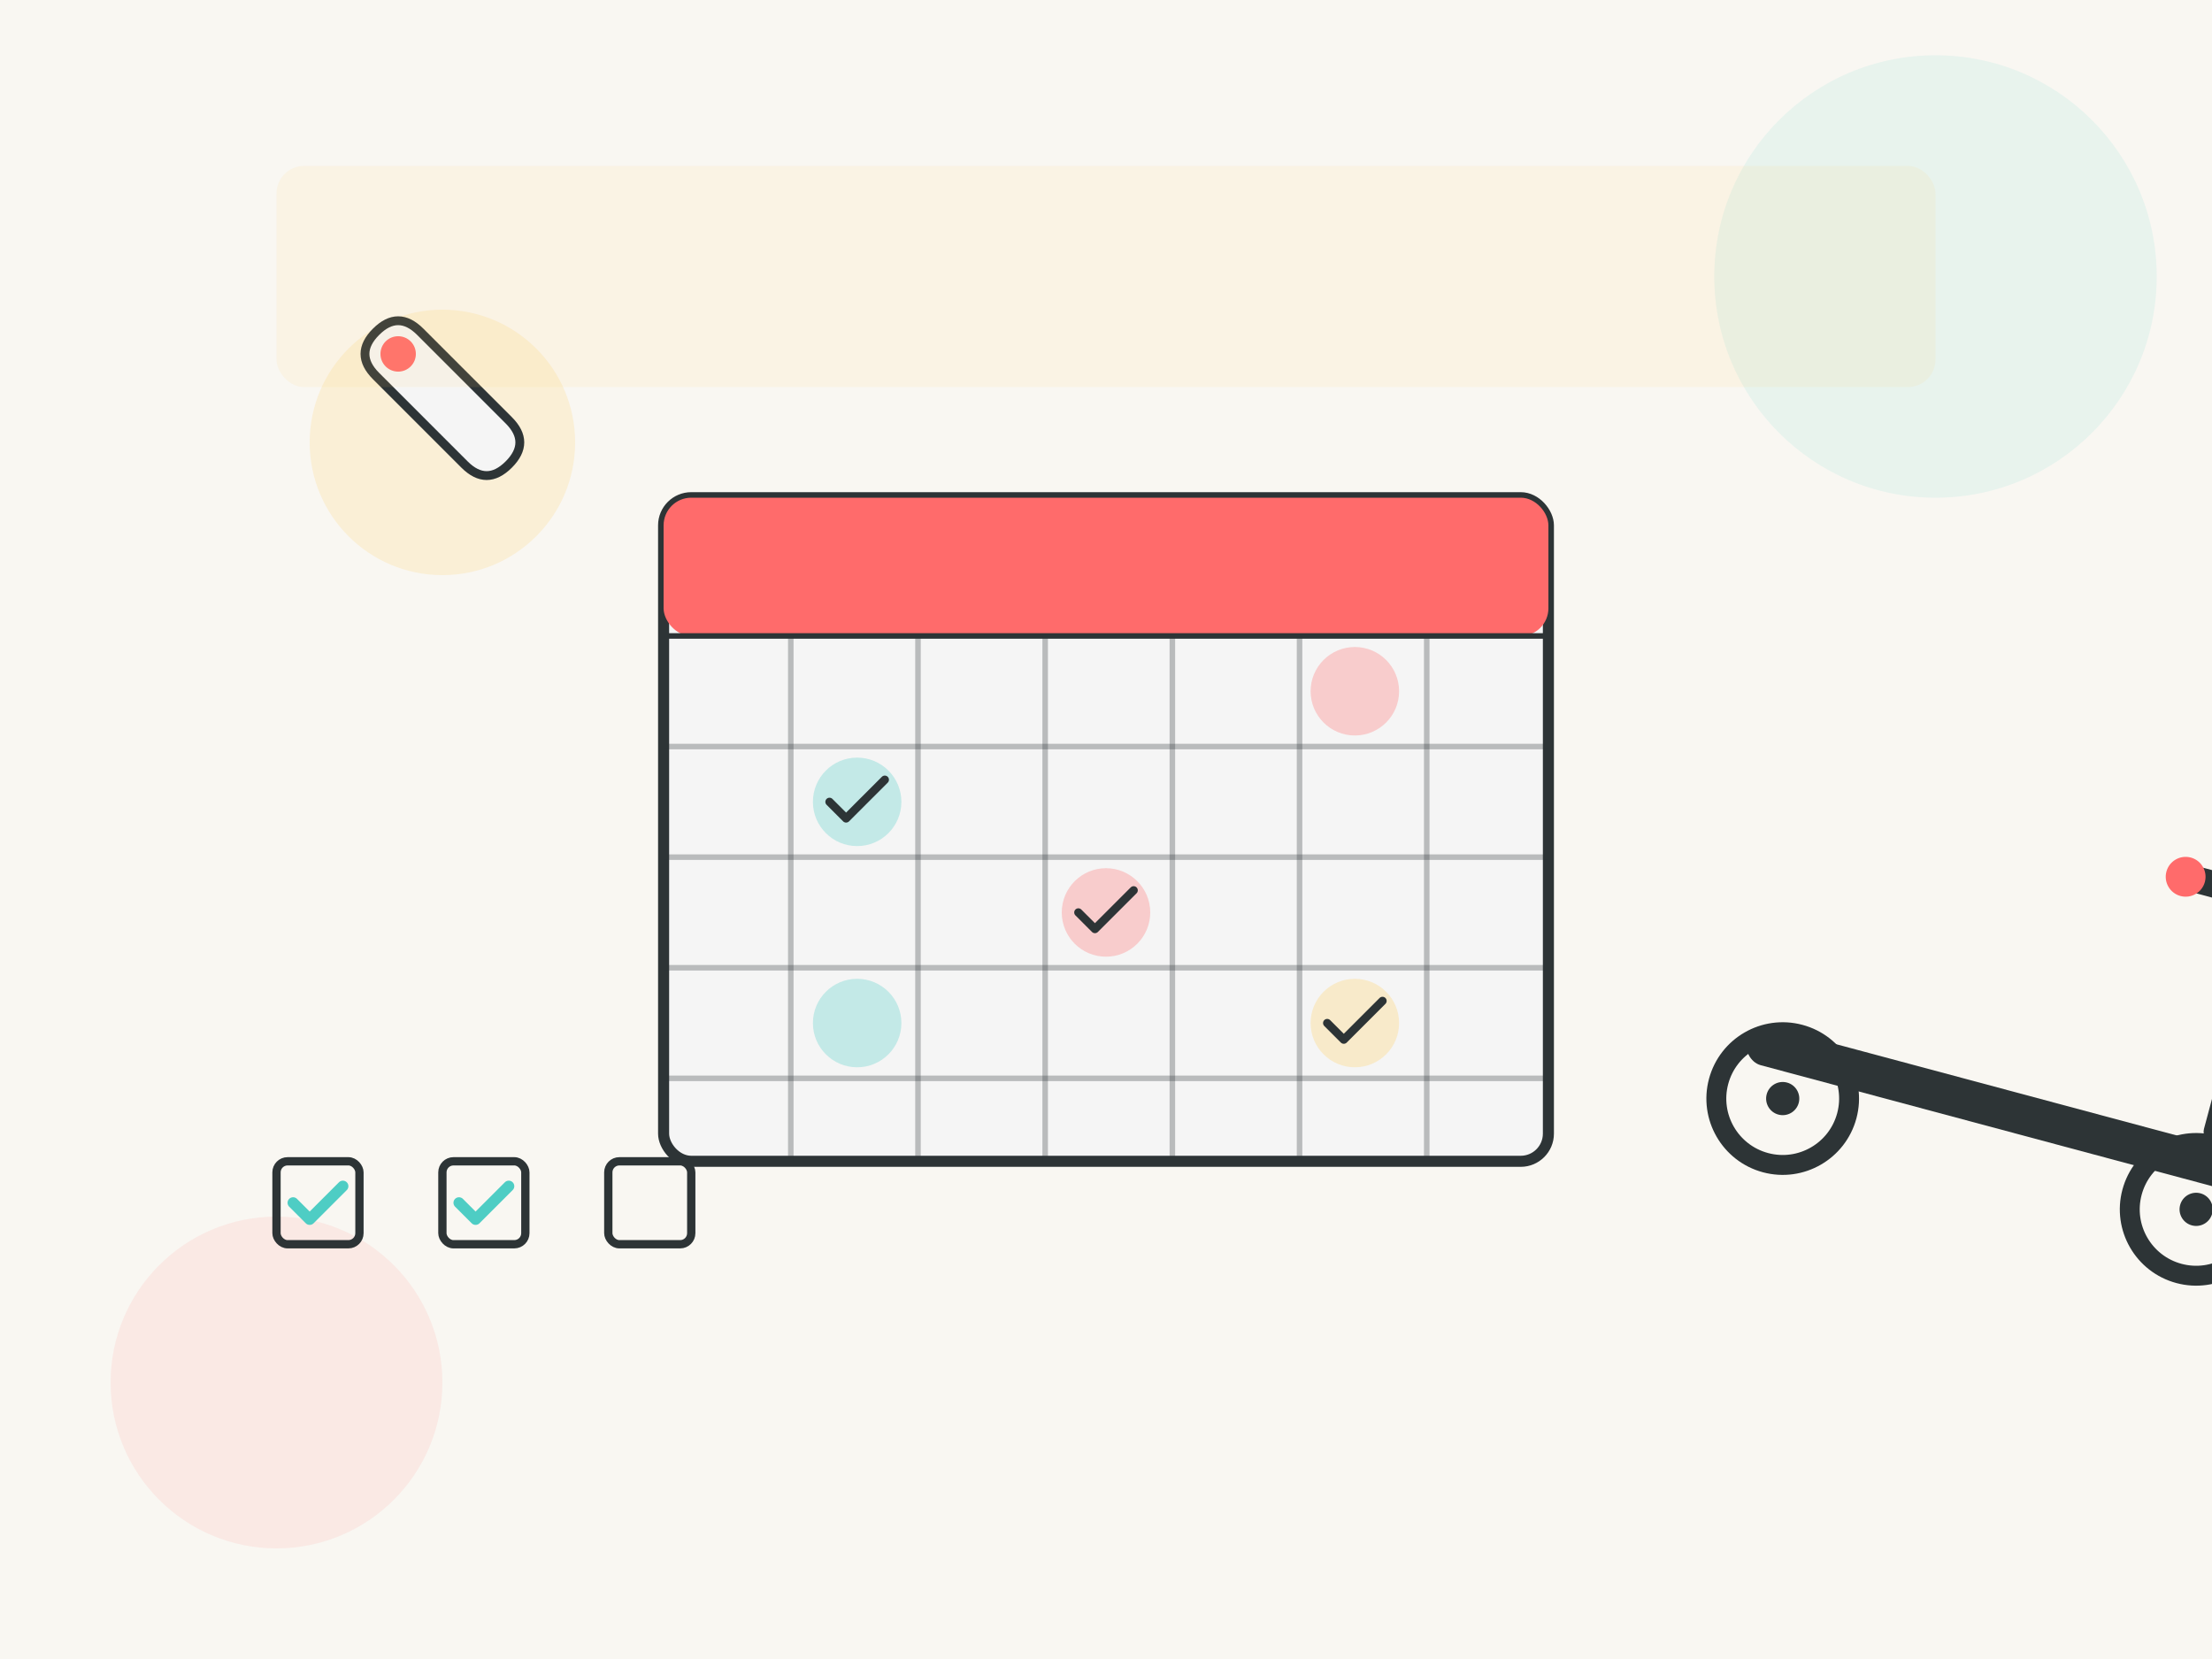 <svg xmlns="http://www.w3.org/2000/svg" viewBox="0 0 400 300" width="400" height="300">
  <!-- Background -->
  <rect width="400" height="300" fill="#f9f9f9" />
  <rect width="400" height="300" fill="#ffd166" opacity="0.05" />
  
  <!-- Calendar/Schedule Illustration -->
  <g transform="translate(200, 150)">
    <!-- Calendar Base -->
    <rect x="-80" y="-60" width="160" height="120" rx="5" fill="#f5f5f5" stroke="#2d3436" stroke-width="2" />
    
    <!-- Calendar Header -->
    <rect x="-80" y="-60" width="160" height="25" rx="5" fill="#ff6b6b" />
    
    <!-- Calendar Grid -->
    <line x1="-80" y1="-35" x2="80" y2="-35" stroke="#2d3436" stroke-width="1" />
    <line x1="-57" y1="-35" x2="-57" y2="60" stroke="#2d3436" stroke-width="1" opacity="0.3" />
    <line x1="-34" y1="-35" x2="-34" y2="60" stroke="#2d3436" stroke-width="1" opacity="0.3" />
    <line x1="-11" y1="-35" x2="-11" y2="60" stroke="#2d3436" stroke-width="1" opacity="0.3" />
    <line x1="12" y1="-35" x2="12" y2="60" stroke="#2d3436" stroke-width="1" opacity="0.3" />
    <line x1="35" y1="-35" x2="35" y2="60" stroke="#2d3436" stroke-width="1" opacity="0.3" />
    <line x1="58" y1="-35" x2="58" y2="60" stroke="#2d3436" stroke-width="1" opacity="0.3" />
    
    <line x1="-80" y1="-15" x2="80" y2="-15" stroke="#2d3436" stroke-width="1" opacity="0.3" />
    <line x1="-80" y1="5" x2="80" y2="5" stroke="#2d3436" stroke-width="1" opacity="0.3" />
    <line x1="-80" y1="25" x2="80" y2="25" stroke="#2d3436" stroke-width="1" opacity="0.3" />
    <line x1="-80" y1="45" x2="80" y2="45" stroke="#2d3436" stroke-width="1" opacity="0.3" />
    
    <!-- Marked Maintenance Days -->
    <circle cx="-45" cy="-5" r="8" fill="#4ecdc4" opacity="0.3" />
    <circle cx="0" cy="15" r="8" fill="#ff6b6b" opacity="0.3" />
    <circle cx="45" cy="35" r="8" fill="#ffd166" opacity="0.3" />
    <circle cx="-45" cy="35" r="8" fill="#4ecdc4" opacity="0.3" />
    <circle cx="45" cy="-25" r="8" fill="#ff6b6b" opacity="0.3" />
    
    <!-- Weekly Check Symbol -->
    <g transform="translate(-45, -5)">
      <path d="M-5,0 L-2,3 L5,-4" stroke="#2d3436" stroke-width="1.5" fill="none" stroke-linecap="round" stroke-linejoin="round" />
    </g>
    
    <!-- Monthly Check Symbol -->
    <g transform="translate(0, 15)">
      <path d="M-5,0 L-2,3 L5,-4" stroke="#2d3436" stroke-width="1.5" fill="none" stroke-linecap="round" stroke-linejoin="round" />
    </g>
    
    <!-- Quarterly Check Symbol -->
    <g transform="translate(45, 35)">
      <path d="M-5,0 L-2,3 L5,-4" stroke="#2d3436" stroke-width="1.5" fill="none" stroke-linecap="round" stroke-linejoin="round" />
    </g>
  </g>
  
  <!-- Scooter Illustration -->
  <g transform="translate(320, 80) scale(0.6) rotate(15)">
    <!-- Base/Deck -->
    <rect x="40" y="170" width="160" height="12" rx="6" fill="#2d3436" />
    
    <!-- Front Pole/Steering -->
    <rect x="180" y="90" width="8" height="80" rx="4" fill="#2d3436" />
    
    <!-- Handlebar -->
    <rect x="155" y="90" width="60" height="8" rx="4" fill="#2d3436" />
    <circle cx="155" cy="94" r="6" fill="#ff6b6b" />
    <circle cx="215" cy="94" r="6" fill="#ff6b6b" />
    
    <!-- Front Wheel -->
    <circle cx="184" cy="190" r="20" fill="none" stroke="#2d3436" stroke-width="6" />
    <circle cx="184" cy="190" r="5" fill="#2d3436" />
    
    <!-- Back Wheel -->
    <circle cx="55" cy="190" r="20" fill="none" stroke="#2d3436" stroke-width="6" />
    <circle cx="55" cy="190" r="5" fill="#2d3436" />
  </g>
  
  <!-- Tool Icon -->
  <g transform="translate(80, 80) scale(0.8)">
    <circle cx="0" cy="0" r="30" fill="#ffd166" opacity="0.2" />
    <path d="M-15 -15 Q-20 -20 -15 -25 Q-10 -30 -5 -25 L15 -5 Q20 0 15 5 Q10 10 5 5 Z" fill="#f5f5f5" stroke="#2d3436" stroke-width="2" />
    <circle cx="-10" cy="-20" r="4" fill="#ff6b6b" />
  </g>
  
  <!-- Decorative Elements -->
  <circle cx="50" cy="250" r="30" fill="#ff6b6b" opacity="0.1" />
  <circle cx="350" cy="50" r="40" fill="#4ecdc4" opacity="0.1" />
  
  <!-- Title Text Area -->
  <rect x="50" y="30" width="300" height="40" rx="5" fill="#ffd166" opacity="0.1" />
  
  <!-- Maintenance Checklist Elements -->
  <g transform="translate(50, 210)">
    <rect x="0" y="0" width="15" height="15" rx="2" fill="none" stroke="#2d3436" stroke-width="1.5" />
    <path d="M3,7.5 L6,10.5 L12,4.5" stroke="#4ecdc4" stroke-width="2" fill="none" stroke-linecap="round" stroke-linejoin="round" />
  </g>
  
  <g transform="translate(80, 210)">
    <rect x="0" y="0" width="15" height="15" rx="2" fill="none" stroke="#2d3436" stroke-width="1.5" />
    <path d="M3,7.5 L6,10.5 L12,4.5" stroke="#4ecdc4" stroke-width="2" fill="none" stroke-linecap="round" stroke-linejoin="round" />
  </g>
  
  <g transform="translate(110, 210)">
    <rect x="0" y="0" width="15" height="15" rx="2" fill="none" stroke="#2d3436" stroke-width="1.5" />
  </g>
</svg>

